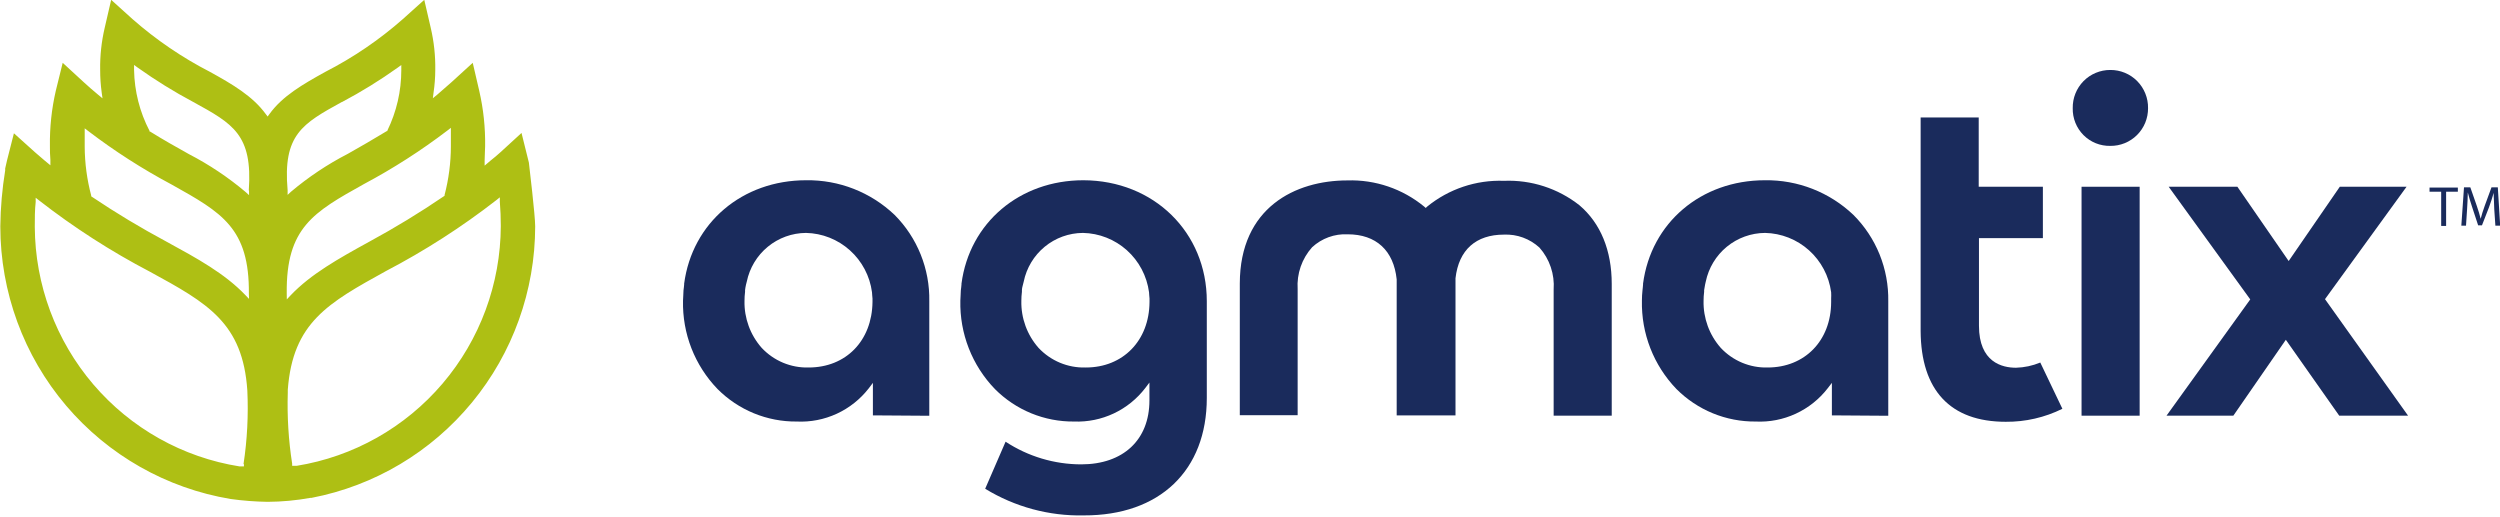 <svg xmlns="http://www.w3.org/2000/svg" width="150" height="31" viewBox="0 0 150 31" fill="none"><g id="_Logo" clip-path="url(#clip0_4198_788)"><path id="Vector" d="M32.111 13.58C32.111 12.927 31.762 10.016 31.733 9.757L31.291 7.977L30.029 9.133C29.835 9.309 29.645 9.47 29.451 9.621L29.078 9.938V9.621C29.078 9.299 29.107 9.036 29.107 8.782C29.125 7.665 29.007 6.55 28.757 5.461L28.364 3.769L27.097 4.925C26.815 5.179 26.534 5.413 26.238 5.676L25.971 5.895L26.014 5.549C26.081 5.1 26.115 4.647 26.116 4.194C26.13 3.345 26.038 2.499 25.845 1.673L25.456 -0.01L24.17 1.146C22.759 2.388 21.2 3.449 19.529 4.306C18.145 5.071 16.942 5.769 16.165 6.846L16.058 6.992L15.947 6.846C15.165 5.773 13.966 5.066 12.597 4.311C10.927 3.452 9.369 2.391 7.956 1.151L6.67 -0.01L6.281 1.673C6.088 2.499 5.996 3.345 6.01 4.194C6.009 4.649 6.04 5.103 6.102 5.554L6.15 5.9L5.879 5.676C5.587 5.432 5.301 5.188 5.029 4.935L3.762 3.769L3.349 5.442C3.098 6.53 2.979 7.645 2.995 8.762C2.995 9.026 2.995 9.299 3.024 9.596V9.918L2.665 9.621C2.476 9.46 2.286 9.299 2.097 9.133L0.835 7.997L0.422 9.621C0.383 9.777 0.345 9.933 0.311 10.108V10.177V10.225C0.13 11.335 0.032 12.456 0.019 13.58C0.02 17.523 1.419 21.337 3.966 24.337C6.496 27.313 9.991 29.297 13.835 29.939C14.572 30.042 15.314 30.099 16.058 30.11C16.919 30.105 17.779 30.025 18.626 29.871H18.694C22.467 29.145 25.87 27.121 28.318 24.148C30.767 21.175 32.108 17.439 32.111 13.58ZM14.636 27.848V27.984H14.447H14.369C10.958 27.441 7.85 25.697 5.6 23.065C3.351 20.433 2.106 17.083 2.087 13.614C2.087 13.088 2.087 12.595 2.141 12.117V11.864L2.345 12.025C4.431 13.649 6.658 15.082 9 16.306C12.461 18.193 14.568 19.373 14.84 23.43C14.909 24.906 14.833 26.386 14.611 27.848H14.636ZM14.942 17.934L14.709 17.691C13.476 16.408 11.845 15.511 9.985 14.497C8.45 13.675 6.956 12.777 5.51 11.805L5.471 11.776V11.727C5.218 10.773 5.087 9.789 5.082 8.802C5.082 8.519 5.082 8.236 5.082 7.958V7.7L5.291 7.86C6.872 9.066 8.547 10.141 10.301 11.074C13.31 12.756 14.971 13.682 14.932 17.627L14.942 17.934ZM14.942 11.43V11.708L14.738 11.522C13.693 10.64 12.553 9.878 11.34 9.25C10.563 8.816 9.806 8.392 9 7.89H8.971V7.851C8.384 6.724 8.067 5.475 8.044 4.203V3.896L8.257 4.052C9.325 4.813 10.44 5.504 11.597 6.12C13.98 7.426 15.165 8.08 14.927 11.43H14.942ZM20.524 6.12C21.682 5.507 22.797 4.818 23.864 4.057L24.078 3.901V4.208C24.079 5.464 23.793 6.704 23.243 7.831V7.865H23.209C22.398 8.353 21.636 8.802 20.859 9.235C19.645 9.861 18.506 10.622 17.461 11.503L17.257 11.693V11.415C16.961 8.08 18.145 7.422 20.51 6.12H20.524ZM17.204 17.603C17.16 13.653 18.82 12.727 21.835 11.044C23.588 10.111 25.263 9.036 26.845 7.831L27.053 7.67V7.929C27.053 8.202 27.053 8.485 27.053 8.772C27.051 9.76 26.924 10.743 26.675 11.698V11.747L26.631 11.776C25.189 12.758 23.698 13.666 22.165 14.497C20.277 15.535 18.65 16.447 17.437 17.72L17.209 17.964L17.204 17.603ZM17.796 27.95H17.752H17.66H17.529V27.818C17.31 26.409 17.223 24.982 17.267 23.556V23.386C17.568 19.344 19.694 18.178 23.15 16.267C25.486 15.047 27.709 13.619 29.791 12L29.99 11.839V12.098C30.029 12.585 30.048 13.073 30.048 13.561C30.036 17.029 28.797 20.38 26.553 23.015C24.308 25.651 21.205 27.4 17.796 27.95Z" fill="#AEBF14"></path><path id="Vector_2" d="M90.238 14.077C90.627 14.06 91.015 14.12 91.381 14.254C91.746 14.388 92.082 14.593 92.369 14.857C92.671 15.199 92.902 15.597 93.047 16.029C93.193 16.461 93.252 16.919 93.219 17.374V24.941H96.704V17.037C96.704 15.028 96.039 13.395 94.762 12.312C93.475 11.301 91.871 10.782 90.238 10.849C88.567 10.788 86.93 11.337 85.631 12.395L85.544 12.478L85.451 12.395C84.154 11.329 82.516 10.771 80.84 10.825C77.723 10.825 74.398 12.449 74.388 17.008V24.912H77.859V17.344C77.829 16.889 77.891 16.432 78.04 16C78.19 15.569 78.424 15.172 78.728 14.833C79.015 14.569 79.35 14.364 79.716 14.231C80.082 14.098 80.471 14.039 80.859 14.058C82.573 14.058 83.621 15.033 83.801 16.764C83.804 16.806 83.804 16.849 83.801 16.891C83.801 16.93 83.801 16.974 83.801 17.018V24.922H87.33V17.023C87.33 16.954 87.33 16.891 87.33 16.828C87.33 16.764 87.33 16.74 87.33 16.696C87.524 14.984 88.563 14.077 90.238 14.077Z" fill="#1A2B5C"></path><path id="Vector_3" d="M126.617 4.198C126.318 4.197 126.022 4.256 125.746 4.371C125.47 4.486 125.22 4.655 125.01 4.868C124.801 5.082 124.635 5.335 124.524 5.614C124.413 5.892 124.359 6.19 124.364 6.49C124.357 6.789 124.411 7.086 124.522 7.364C124.633 7.641 124.799 7.893 125.009 8.105C125.22 8.316 125.47 8.483 125.747 8.594C126.023 8.705 126.319 8.759 126.617 8.753C126.914 8.757 127.209 8.701 127.485 8.589C127.761 8.477 128.012 8.31 128.223 8.1C128.434 7.889 128.601 7.638 128.715 7.362C128.828 7.085 128.885 6.789 128.883 6.49C128.888 6.189 128.833 5.89 128.72 5.611C128.608 5.332 128.442 5.078 128.231 4.865C128.019 4.651 127.768 4.482 127.491 4.368C127.213 4.253 126.916 4.196 126.617 4.198Z" fill="#1A2B5C"></path><path id="Vector_4" d="M120.345 25.307C121.522 25.317 122.686 25.05 123.743 24.527L122.417 21.752C121.955 21.944 121.461 22.05 120.961 22.064C120.131 22.064 118.738 21.738 118.738 19.543V14.287H122.573V11.205H118.723V7.046H115.238V19.86C115.257 23.415 117.019 25.307 120.345 25.307Z" fill="#1A2B5C"></path><path id="Vector_5" d="M113.296 24.946V18.071C113.312 17.111 113.135 16.157 112.776 15.267C112.416 14.377 111.882 13.57 111.204 12.893C109.771 11.531 107.865 10.786 105.893 10.815C102.068 10.815 99.063 13.366 98.583 17.018V17.076C98.583 17.164 98.553 17.344 98.549 17.422C98.527 17.626 98.515 17.831 98.515 18.037C98.494 19.015 98.666 19.987 99.022 20.898C99.378 21.808 99.91 22.639 100.587 23.342C101.211 23.967 101.953 24.462 102.769 24.797C103.584 25.131 104.458 25.3 105.34 25.292C106.168 25.332 106.993 25.171 107.745 24.823C108.498 24.475 109.157 23.951 109.665 23.293L109.913 22.971V24.922L113.296 24.946ZM106.058 22.05C105.534 22.064 105.012 21.966 104.528 21.764C104.044 21.561 103.607 21.258 103.248 20.875C102.559 20.097 102.19 19.087 102.214 18.047C102.214 17.867 102.225 17.688 102.248 17.51V17.408C102.267 17.287 102.286 17.175 102.306 17.071L102.345 16.901C102.515 16.078 102.961 15.338 103.608 14.805C104.256 14.273 105.066 13.98 105.903 13.975C106.878 13.995 107.814 14.365 108.541 15.018C109.268 15.671 109.739 16.564 109.869 17.535C109.876 17.66 109.876 17.785 109.869 17.91V17.959C109.869 17.988 109.869 18.017 109.869 18.042V18.12C109.864 20.445 108.282 22.05 106.058 22.05Z" fill="#1A2B5C"></path><path id="Vector_6" d="M140.354 24.941H144.485L139.5 17.949L144.393 11.205H140.388L137.32 15.662L134.243 11.205H130.121L135.015 17.964L129.99 24.941H134L137.15 20.387L140.354 24.941Z" fill="#1A2B5C"></path><path id="Vector_7" d="M55.757 24.946V18.071C55.775 17.111 55.599 16.158 55.241 15.269C54.883 14.379 54.351 13.571 53.675 12.893C52.242 11.53 50.337 10.785 48.364 10.815C44.539 10.815 41.534 13.366 41.049 17.018V17.076C41.049 17.164 41.015 17.344 41.01 17.422C41.01 17.661 40.981 17.856 40.981 18.037C40.959 19.015 41.131 19.988 41.486 20.898C41.842 21.809 42.375 22.64 43.053 23.342C43.676 23.967 44.417 24.462 45.232 24.797C46.047 25.131 46.92 25.3 47.801 25.292C48.629 25.332 49.455 25.171 50.209 24.823C50.962 24.475 51.621 23.95 52.131 23.293L52.374 22.971V24.922L55.757 24.946ZM48.515 22.05C47.99 22.064 47.469 21.966 46.984 21.764C46.5 21.561 46.064 21.258 45.704 20.875C45.015 20.097 44.646 19.087 44.67 18.047C44.67 17.867 44.681 17.688 44.704 17.51V17.403C44.717 17.291 44.737 17.181 44.762 17.071L44.806 16.901C44.975 16.078 45.42 15.338 46.067 14.806C46.714 14.273 47.523 13.98 48.359 13.975C49.334 13.995 50.269 14.366 50.995 15.019C51.722 15.671 52.192 16.564 52.32 17.535C52.32 17.661 52.345 17.783 52.35 17.91V17.959C52.352 17.986 52.352 18.014 52.35 18.042V18.12C52.32 20.445 50.762 22.05 48.515 22.05Z" fill="#1A2B5C"></path><path id="Vector_8" d="M72.408 23.878V18.071C72.408 13.946 69.233 10.825 65 10.815C61.179 10.815 58.17 13.366 57.689 17.018V17.071C57.689 17.164 57.655 17.344 57.65 17.422C57.65 17.661 57.621 17.856 57.621 18.037C57.599 19.015 57.771 19.988 58.127 20.898C58.483 21.809 59.016 22.64 59.694 23.342C60.317 23.968 61.057 24.462 61.872 24.797C62.688 25.132 63.561 25.3 64.442 25.292C65.264 25.324 66.082 25.157 66.827 24.806C67.572 24.455 68.222 23.929 68.723 23.274L68.966 22.952V24.025C68.966 26.394 67.393 27.862 64.869 27.862C63.258 27.86 61.683 27.387 60.335 26.502L59.111 29.325C60.89 30.414 62.942 30.969 65.024 30.924C69.582 30.939 72.408 28.233 72.408 23.878ZM65.126 22.05C64.602 22.064 64.08 21.966 63.596 21.764C63.112 21.561 62.675 21.258 62.315 20.875C61.627 20.097 61.257 19.087 61.281 18.047C61.281 17.867 61.293 17.688 61.315 17.51V17.427C61.315 17.291 61.354 17.174 61.379 17.071L61.422 16.901C61.59 16.078 62.035 15.337 62.682 14.805C63.329 14.272 64.139 13.979 64.976 13.975C65.951 13.994 66.887 14.364 67.615 15.017C68.342 15.67 68.813 16.563 68.942 17.535C68.942 17.661 68.966 17.783 68.971 17.91V17.959C68.973 17.986 68.973 18.014 68.971 18.042V18.12C68.956 20.445 67.374 22.05 65.15 22.05H65.126Z" fill="#1A2B5C"></path><path id="Vector_9" d="M146.471 11.503H145.772V11.254H147.471V11.503H146.767V13.556H146.471V11.503Z" fill="#1A2B5C"></path><path id="Vector_10" d="M128.379 11.205H124.893V24.941H128.379V11.205Z" fill="#1A2B5C"></path><path id="Vector_11" d="M149.655 12.546C149.655 12.225 149.617 11.839 149.621 11.571C149.544 11.844 149.452 12.132 149.335 12.449L148.918 13.521H148.689L148.335 12.444C148.228 12.117 148.136 11.825 148.068 11.547C148.068 11.834 148.044 12.22 148.024 12.566L147.961 13.541H147.68L147.84 11.239H148.219L148.607 12.351C148.704 12.634 148.782 12.888 148.84 13.127C148.898 12.893 148.981 12.639 149.083 12.351L149.49 11.239H149.869L150.01 13.541H149.723L149.655 12.546Z" fill="#1A2B5C"></path></g><defs><clipPath id="clip0_4198_788"><rect width="150" height="30.934" fill="white"></rect></clipPath></defs></svg>